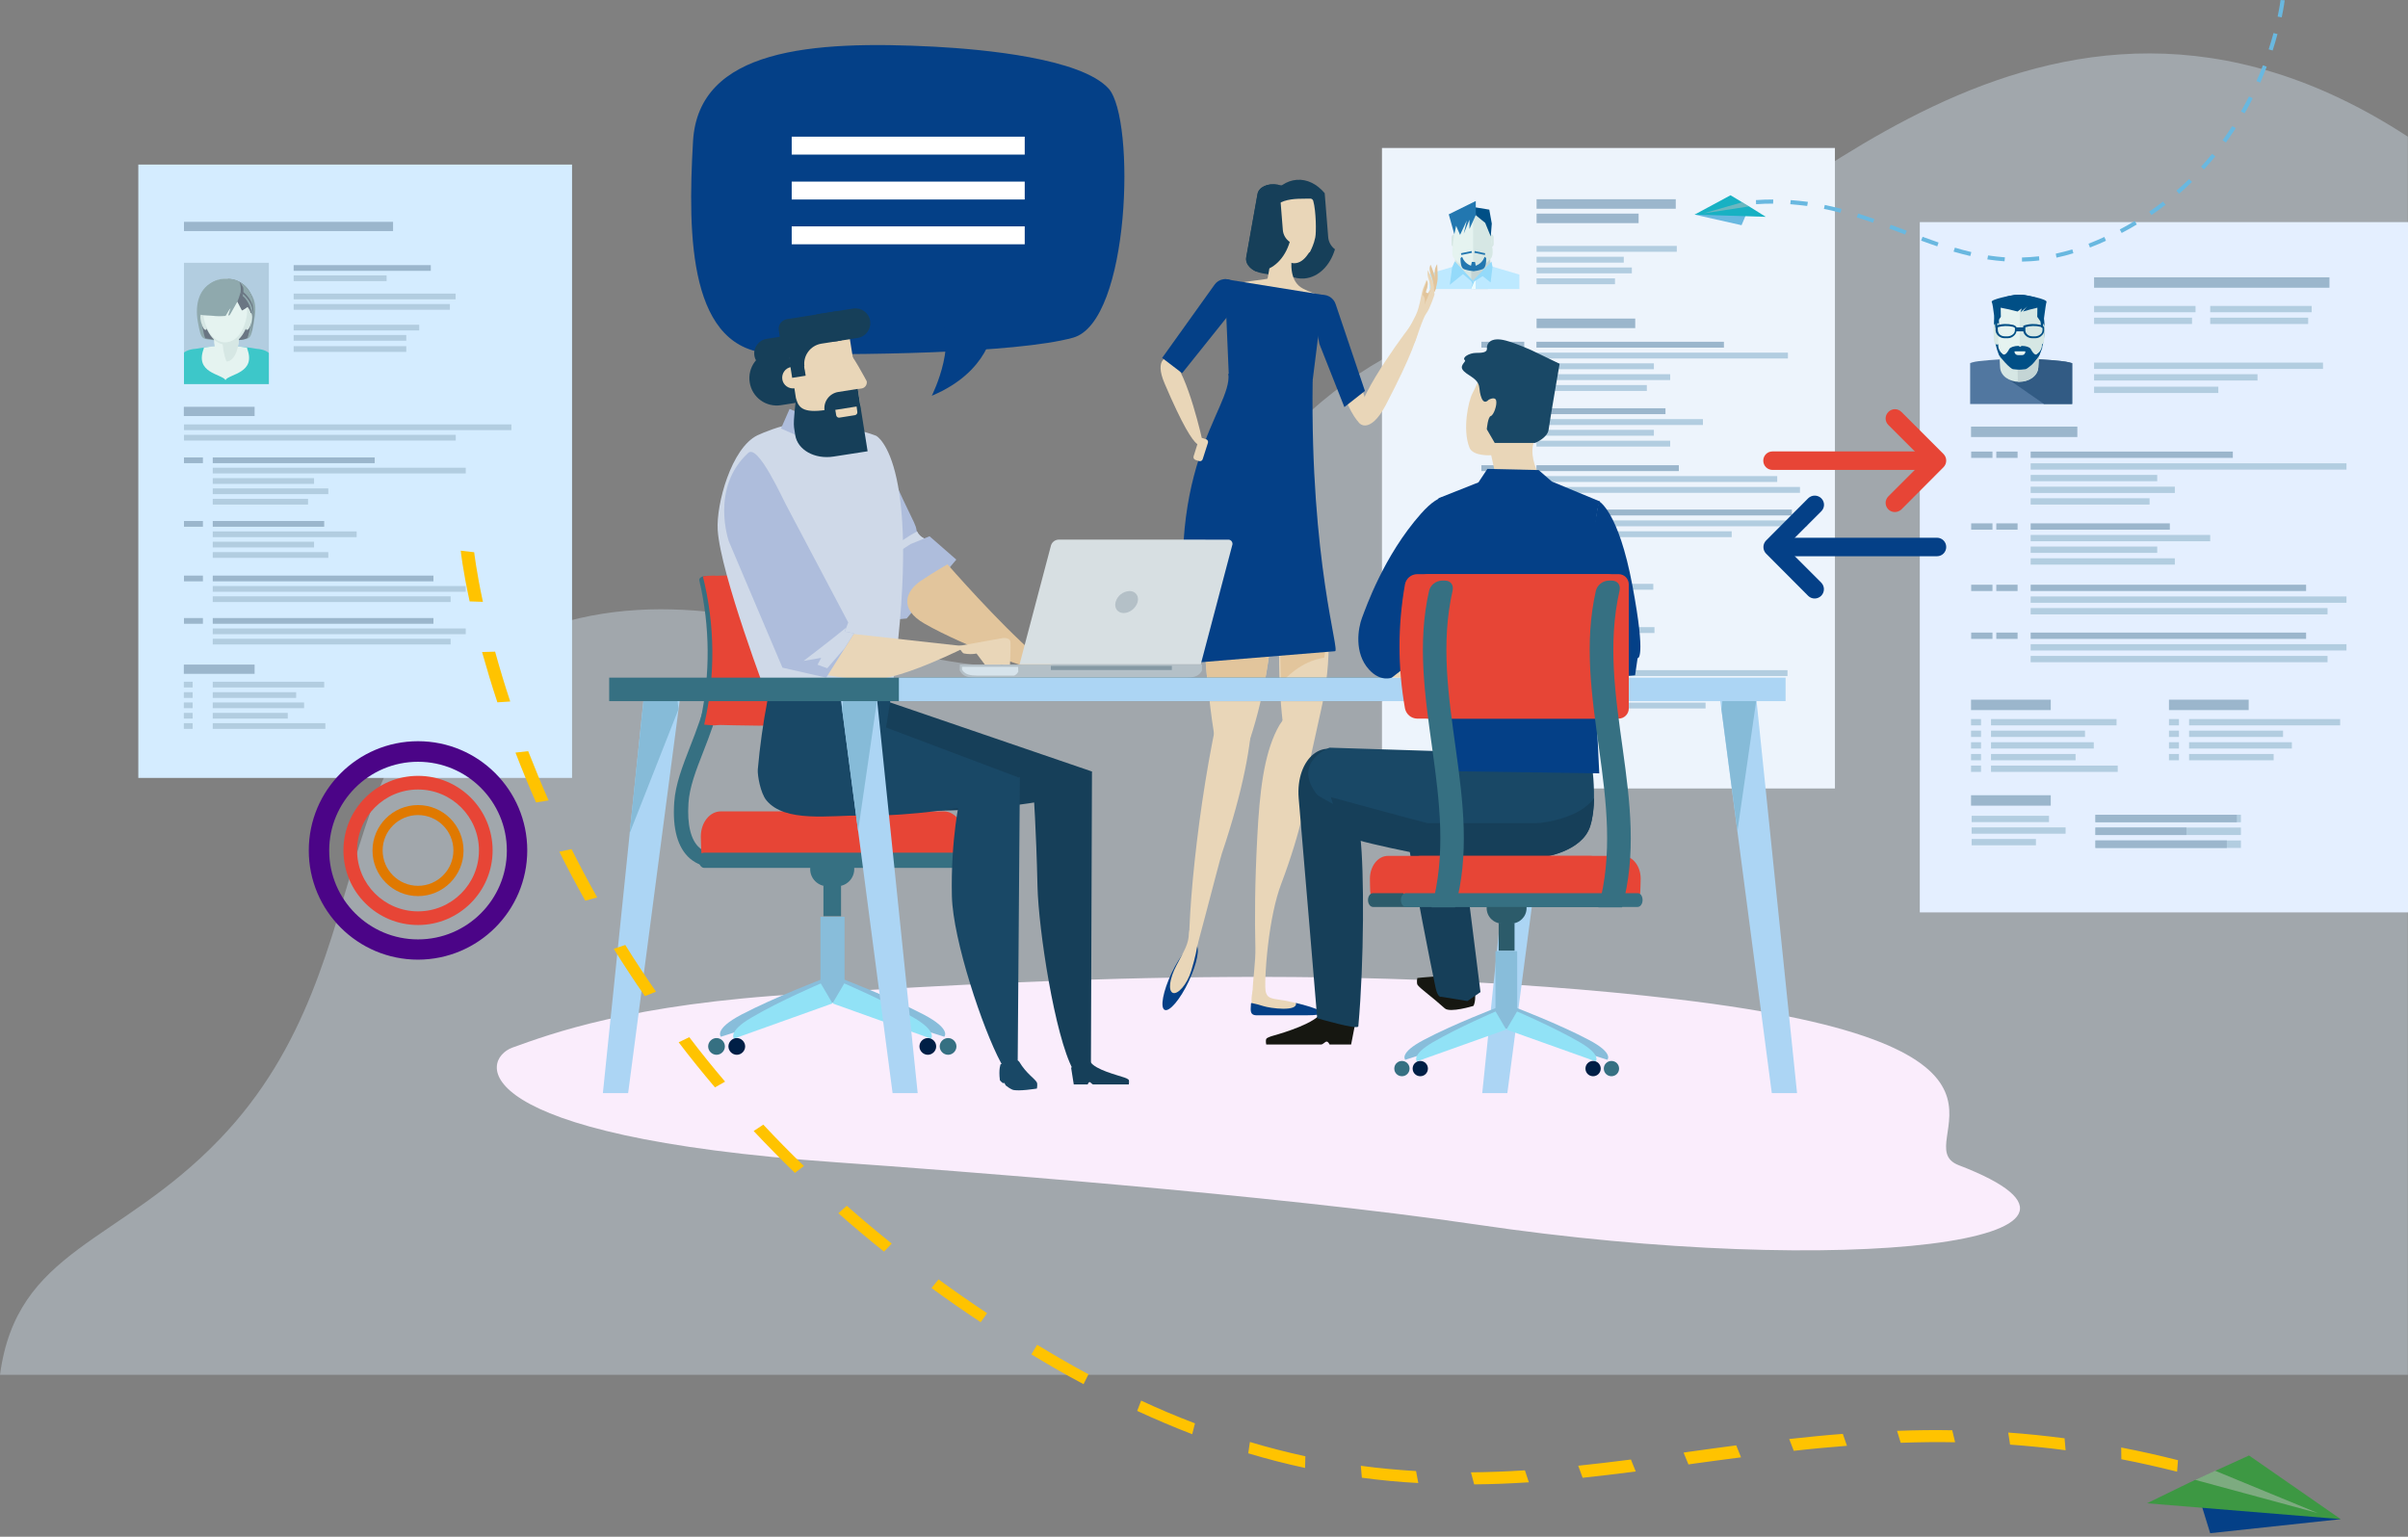 <?xml version="1.0" encoding="utf-8"?>
<!-- Generator: Adobe Illustrator 26.0.1, SVG Export Plug-In . SVG Version: 6.00 Build 0)  -->
<svg version="1.1" id="Layer_1" xmlns="http://www.w3.org/2000/svg" xmlns:xlink="http://www.w3.org/1999/xlink" x="0px" y="0px"
	 viewBox="0 0 1640 1046.8" style="enable-background:new 0 0 1640 1046.8;" xml:space="preserve">
<rect x="0" y="0" width="1640" height="1046.8" fill="#808080" stroke="none"/>
<style type="text/css">
	.st0{opacity:0.347;fill:#DEF0FE;enable-background:new    ;}
	.st1{fill:#EDF4FC;}
	.st2{fill:#9BB6CC;}
	.st3{fill:#B2CDE0;}
	.st4{clip-path:url(#SVGID_00000126301960610391249370000005907379898969025953_);}
	.st5{clip-path:url(#SVGID_00000139994229808694246430000003312076587213664164_);}
	.st6{clip-path:url(#SVGID_00000119830597565110323520000011585240270575056535_);}
	.st7{fill:#D6E7E4;}
	.st8{fill:#C4D5D5;}
	.st9{fill:#BDE9FF;}
	.st10{fill:#94DAFA;}
	.st11{fill:#E5F3F0;}
	.st12{fill:#004F86;}
	.st13{fill:#2277B0;}
	.st14{fill:#EBFCFF;}
	.st15{fill:#044087;}
	.st16{fill:#FFFFFF;}
	.st17{fill:#FAEDFC;}
	.st18{fill:#163F59;}
	.st19{fill:#E9D6B8;}
	.st20{fill:#E2C59C;}
	.st21{fill:#367082;}
	.st22{fill:#88BDDA;}
	.st23{fill:#91E2F6;}
	.st24{fill:#001F46;}
	.st25{fill:#E74536;}
	.st26{fill:#DCE5EA;}
	.st27{fill:#AEBDDC;}
	.st28{fill:#CFD9E8;}
	.st29{fill:#194866;}
	.st30{fill:#B4C0C7;}
	.st31{fill:#D6E3EB;}
	.st32{fill:#8599A4;}
	.st33{fill:#D7DFE2;}
	.st34{fill:#ACD5F4;}
	.st35{fill:#86BBD8;}
	.st36{fill:#161711;}
	.st37{fill:#2C5B6A;}
	.st38{fill:#D4ECFF;}
	.st39{clip-path:url(#SVGID_00000023990936395109572780000016005112158940262332_);}
	.st40{fill:#3DC7C9;}
	.st41{fill:#8FA9AD;}
	.st42{fill:#6A7683;}
	.st43{fill:#E4EFFF;}
	.st44{clip-path:url(#SVGID_00000060737200812771734300000007312481776378732708_);}
	.st45{fill:#9CC9CC;}
	.st46{clip-path:url(#SVGID_00000144310603720150905310000017466497966379264152_);}
	.st47{fill:#5177A0;}
	.st48{fill:#325B84;}
	.st49{fill:#69B8E0;}
	.st50{fill:#18B1C3;}
	.st51{opacity:0.5;fill:#BFBFBF;enable-background:new    ;}
	.st52{fill:#4B0487;}
	.st53{fill:#E07900;}
	.st54{fill:#FFC300;}
	.st55{fill:#3D9843;}
</style>
<g transform="translate(-140 -1092)">
	<path class="st0" d="M289.3,1868.3c120.8-125.3,59.5-292.1,221.6-348.4c170.2-59.1,330.7,113.2,431.5-36.8
		c85.6-127.2,135.8-167.7,315.2-203.4c84.2-16.7,271.2-258.5,522.3-94.6v843.4H140C151.4,1942.8,220.8,1939.5,289.3,1868.3z"/>
	<g transform="translate(169.4 1105.9)">
		<rect x="911.8" y="86.9" class="st1" width="308.5" height="436.3"/>
		<rect x="1017.1" y="121.8" class="st2" width="94.8" height="6.5"/>
		<rect x="1017.1" y="131.6" class="st2" width="69.5" height="6.5"/>
		<rect x="1017.3" y="383.8" class="st3" width="79.3" height="4"/>
		<rect x="1017.3" y="391.2" class="st3" width="59.4" height="4"/>
		<rect x="1017.3" y="398.5" class="st3" width="64.9" height="4"/>
		<rect x="1017.3" y="405.9" class="st3" width="53.4" height="4"/>
		<rect x="1017.3" y="413.3" class="st3" width="80.1" height="4"/>
		<rect x="1004.6" y="383.8" class="st3" width="6.3" height="4"/>
		<rect x="1004.6" y="391.2" class="st3" width="6.3" height="4"/>
		<rect x="1004.6" y="398.5" class="st3" width="6.3" height="4"/>
		<rect x="1004.6" y="405.9" class="st3" width="6.3" height="4"/>
		<rect x="1004.6" y="413.3" class="st3" width="6.3" height="4"/>
		<rect x="1017" y="218.9" class="st2" width="127.7" height="4"/>
		<rect x="979.5" y="218.9" class="st2" width="13.4" height="4"/>
		<rect x="1017" y="226.3" class="st3" width="171.3" height="4"/>
		<rect x="1017" y="233.6" class="st3" width="80" height="4"/>
		<rect x="1017" y="241" class="st3" width="91.1" height="4"/>
		<rect x="1017" y="248.4" class="st3" width="75.2" height="4"/>
		<rect x="1017" y="264.2" class="st2" width="87.9" height="4"/>
		<rect x="979.5" y="264.2" class="st2" width="13.4" height="4"/>
		<rect x="1017" y="271.6" class="st3" width="113.4" height="4"/>
		<rect x="1017" y="278.9" class="st3" width="80" height="4"/>
		<rect x="1017" y="286.3" class="st3" width="91.1" height="4"/>
		<rect x="1017" y="303" class="st2" width="97" height="4"/>
		<rect x="979.5" y="303" class="st2" width="13.4" height="4"/>
		<rect x="1017" y="310.4" class="st3" width="164" height="4"/>
		<rect x="1017" y="317.8" class="st3" width="179.5" height="4"/>
		<rect x="1017" y="333.2" class="st2" width="174" height="4"/>
		<rect x="979.5" y="333.2" class="st2" width="13.4" height="4"/>
		<rect x="995.3" y="218.9" class="st2" width="13.4" height="4"/>
		<rect x="995.3" y="264.2" class="st2" width="13.4" height="4"/>
		<rect x="995.3" y="303" class="st2" width="13.4" height="4"/>
		<rect x="995.3" y="333.2" class="st2" width="13.4" height="4"/>
		<rect x="1017" y="340.6" class="st3" width="184.4" height="4"/>
		<rect x="1017" y="348" class="st3" width="133" height="4"/>
		<rect x="1017.1" y="203.1" class="st2" width="67.2" height="6.5"/>
		<rect x="1017.3" y="371.6" class="st2" width="50.4" height="6.5"/>
		<rect x="1017.3" y="442.6" class="st3" width="170.7" height="4"/>
		<rect x="1017.3" y="449.9" class="st3" width="164.5" height="4"/>
		<rect x="1017.3" y="457.3" class="st3" width="168.6" height="4"/>
		<rect x="1017.3" y="464.7" class="st3" width="114.9" height="4"/>
		<rect x="1017.3" y="430.4" class="st2" width="50.4" height="6.5"/>
		<rect x="1017.1" y="153.6" class="st3" width="95.5" height="4"/>
		<rect x="1017.1" y="161" class="st3" width="59.4" height="4"/>
		<rect x="1017.1" y="168.3" class="st3" width="64.9" height="4"/>
		<rect x="1017.1" y="175.7" class="st3" width="53.4" height="4"/>
		<g>
			<defs>
				<rect id="SVGID_1_" x="944.2" y="121.8" width="61.2" height="61.2"/>
			</defs>
			<clipPath id="SVGID_00000136413599032906843720000005136031115468410266_">
				<use xlink:href="#SVGID_1_"  style="overflow:visible;"/>
			</clipPath>
			<g transform="translate(944.2 121.8)" style="clip-path:url(#SVGID_00000136413599032906843720000005136031115468410266_);">
				<rect x="0" y="0" class="st3" width="61.2" height="61.2"/>
			</g>
		</g>
		<g>
			<defs>
				<rect id="SVGID_00000062156765337218439600000018314694318039559312_" x="944.2" y="121.8" width="61.2" height="61.2"/>
			</defs>
			<clipPath id="SVGID_00000127031755958975663470000015585881916430057351_">
				<use xlink:href="#SVGID_00000062156765337218439600000018314694318039559312_"  style="overflow:visible;"/>
			</clipPath>
			<g style="clip-path:url(#SVGID_00000127031755958975663470000015585881916430057351_);">
				<g>
					<defs>
						<path id="SVGID_00000121249353786246573990000012438762124706892954_" d="M1020.3,153.8c0,25.7-20.8,46.5-46.5,46.5
							s-46.5-20.8-46.5-46.5s20.8-46.5,46.5-46.5C999.5,107.3,1020.3,128.1,1020.3,153.8C1020.3,153.8,1020.3,153.8,1020.3,153.8z"
							/>
					</defs>
					<clipPath id="SVGID_00000080926790903654719540000016946406819079393938_">
						<use xlink:href="#SVGID_00000121249353786246573990000012438762124706892954_"  style="overflow:visible;"/>
					</clipPath>
					<g style="clip-path:url(#SVGID_00000080926790903654719540000016946406819079393938_);">
						<path class="st7" d="M985.6,169.4c0,4.7-5.4,8.5-12,8.5l0,0c-6.6,0-12-3.8-12-8.5v-7.2c0-4.7,5.4-8.5,12-8.5l0,0
							c6.6,0,12,3.8,12,8.5V169.4z"/>
						<path class="st8" d="M985.6,175.5c0,6.5-2.9,11.8-6.5,11.8l0,0c-3.6,0-6.5-5.3-6.5-11.8v-10c0-6.5,2.9-11.8,6.5-11.8l0,0
							c3.6,0,6.5,5.3,6.5,11.8V175.5z"/>
						<path class="st9" d="M961.2,167.5l-19,5.6l-6.3,19.6l39.8,12.1l-0.4-21.2l-1.8-6.1l-6.2-5.4L961.2,167.5z"/>
						<path class="st10" d="M975.5,183.6l-2.8-5.9l-5.7-4.9l-9,7.3l1.6-11.9l1.8-4.1l12.1,12.9L975.5,183.6z"/>
						<path class="st9" d="M986.3,167.5l19,5.6l6.3,19.6l-39.8,12.1l0.4-21.2l1.8-6.1l8.6-4.9L986.3,167.5z"/>
						<path class="st7" d="M962.8,152.5c0,1-0.8,1.8-1.8,1.8c0,0,0,0,0,0l0,0c-1,0-1.8-0.8-1.8-1.8c0,0,0,0,0,0v-4.9
							c0-1,0.8-1.8,1.8-1.8c0,0,0,0,0,0l0,0c1,0,1.8,0.8,1.8,1.8c0,0,0,0,0,0V152.5z"/>
						<path class="st7" d="M987.9,152.5c0,1-0.8,1.8-1.8,1.8c0,0,0,0,0,0l0,0c-1,0-1.8-0.8-1.8-1.8c0,0,0,0,0,0v-4.9
							c0-1,0.8-1.8,1.8-1.8c0,0,0,0,0,0l0,0c1,0,1.8,0.8,1.8,1.8c0,0,0,0,0,0V152.5z"/>
						<path class="st11" d="M985.9,146.3c-0.5-3.7-0.6-7.5-0.3-11.3c0,0-6-3-10.6-2.8c-0.6,0-1.1,0.2-1.6,0.4
							c-0.5-0.3-1-0.4-1.6-0.4c-4.5-0.3-10.6,2.8-10.6,2.8c0.3,3.8,0.2,7.6-0.3,11.3c-0.8,7.3-2.3,13.6,0,15.8
							c2.3,2.3,6.3,7.3,12.1,7.5h0.6c5.8-0.3,9.8-5.3,12.1-7.5C988.2,159.9,986.7,153.6,985.9,146.3z"/>
						<path class="st7" d="M985.7,135c0,0-6-3-10.6-2.8c-0.4,0-0.8,0.1-1.2,0.3v37.2c5.7-0.3,9.7-5.3,12-7.5c2.3-2.3,0.8-8.5,0-15.8
							C985.5,142.6,985.4,138.8,985.7,135z"/>
						<path class="st12" d="M985.9,147.2l0.7-8.8l-1.7-9.5l-9.7-1.6l0.5,5.4l6.4,5.2L985.9,147.2z"/>
						<path class="st13" d="M961.1,145.7l-3.8-13.6l18.4-9.1v9.6l-4.3,9.5v-6.3l-3.9,9.5l2.1-9l-4.6,9.8l-2.7-6.2L961.1,145.7z"/>
						<path class="st13" d="M975.1,164.5l-2,0.1l-0.3,2.6c-3-0.9-5.4-3.2-6.4-6.2l-1.1,0.9c0,2.3,0.1,6.8,2.5,7.6
							c6.1,2,7.6,0.9,7.6,0.9l0.6-1.3L975.1,164.5z"/>
						<path class="st13" d="M973,164.5l2,0.1l0.3,2.6c3-0.9,5.4-3.2,6.4-6.2l1.1,0.9c0,2.3-0.1,6.8-2.6,7.6c-6.1,2-6.9,0.9-6.9,0.9
							l-1.2-1.3L973,164.5z"/>
						<path class="st13" d="M973.1,158.3l-7.2,1.5l-0.3-1.2l7.2-1.5L973.1,158.3z"/>
						<path class="st13" d="M982.1,158.6l-7.1-1.5l-0.3,1.2l7.2,1.5L982.1,158.6z"/>
						<path class="st14" d="M975.6,202.8v-26.3l-1.6,0.9l-1.8,6.1l-0.4,21.1l3.8-1.2V202.8z"/>
						<path class="st10" d="M972,184l2.8-6.3l5.6-3.5l5.4,4.3l1.3-10.7l-0.7-3.5L974,177L972,184z"/>
					</g>
				</g>
			</g>
		</g>
		<path class="st15" d="M497.1,226.9c52.9,1.4,165.9,0,204.4-10.8c38.9-11,42.6-148.7,24.2-169.6C707,25.8,640.4,19.7,607,17.9
			c-83.4-4.3-160.7,1.3-164.4,64.4C438.8,147.7,439.9,225.4,497.1,226.9z"/>
		<path class="st15" d="M646.8,210c0,0-2.1,29.1-41.6,45.7c0,0,20.5-40.5,2.1-60.3C596.3,183.5,646.8,210,646.8,210z"/>
		<rect x="509.8" y="79.2" class="st16" width="158.7" height="12.2"/>
		<rect x="509.8" y="109.8" class="st16" width="158.7" height="12.2"/>
		<rect x="509.8" y="140.3" class="st16" width="158.7" height="12.2"/>
		<path class="st17" d="M540.9,777.9c72.9,5.1,298.6,22.1,435,42.3c253,37.5,462.7,11,328.7-40.4c-37.4-14.4,76.5-81.3-191.7-113
			c-235.5-27.8-478-10.4-595.3-3.7s-172.4,27.4-198,36.6C297.3,707.9,286.3,760.1,540.9,777.9z"/>
		<path class="st18" d="M875.2,147.8l-2.4-30.1c-5.1-6.1-11.9-9.7-19.1-9.1c-13.9,1.1-24,17-22.6,35.6c1.4,18.5,13.9,32.7,27.8,31.6
			c9.7-0.8,17.6-8.8,20.9-19.9C877.2,154,875.5,151,875.2,147.8z"/>
		<path class="st18" d="M819.4,161.5c-0.8,4.7,3.9,9.5,10.6,10.7l15.2,2.7c6.7,1.2,12.8-1.7,13.6-6.4l7.7-43.2
			c0.8-4.7-3.9-9.5-10.6-10.7l-15.2-2.7c-6.7-1.2-12.8,1.7-13.6,6.4L819.4,161.5z"/>
		<path class="st19" d="M858.2,182.8c8.8,4.5,13.5,3.6,6.3,6.1c-3.6,3.9-46-4.6-47.9-10.1c-0.3-0.9,17.2-2.3,17.3-3
			c1.6-7.6,2.4-14.1,0.8-22.8c0.1-0.7,0.7-1.2,1.2-1.1c3.2,0.3,6.5,0.5,9.7,0.9c0.5,0.1,6.8,1.9,5.2,4.8
			C849.6,165.9,848.8,178,858.2,182.8z"/>
		<path class="st19" d="M862.7,157.8c0.2-0.3,0.3-0.6,0.5-0.9c0-0.1,0.1-0.2,0.1-0.3l0.6-1.2c0-0.1,0.1-0.2,0.1-0.3
			c0.1-0.3,0.3-0.6,0.4-0.9c0.1-0.2,0.1-0.3,0.2-0.5c0.1-0.3,0.2-0.5,0.3-0.8c0.1-0.2,0.1-0.4,0.2-0.6c0.1-0.4,0.2-0.7,0.4-1.1
			c0.1-0.3,0.2-0.5,0.2-0.8c0.1-0.2,0.2-0.5,0.2-0.7c0.1-0.2,0.1-0.5,0.2-0.8c0.1-0.2,0.1-0.5,0.2-0.7c0.1-0.2,0.1-0.3,0.1-0.5l0,0
			c0.7-3,0.6-17.7-1.4-24.8c-0.3-1-1.3-1.7-2.4-1.5c-7.6,0.3-30.4-2.2-25.8,19l0,0c0,0.1,0.2,1.9,0.3,2.7v0.2
			c0.1,0.8,0.3,1.7,0.4,2.5v0.2l0.6,2.4v0.1c2.6,10,7.9,16.9,14,16.9c3.6,0,6.8-2.4,9.4-6.3l0,0c0-0.1,0-0.1,0.1-0.1l0.6-0.9
			C862.6,158,862.7,157.9,862.7,157.8z"/>
		<path class="st20" d="M945.3,184.9c0,0,1.6,0.9,2.3-0.3c1.2-1.9,1.9-6.5,2.1-8.1c0.2-1.8-0.3-10.5-0.3-10.5
			c-1.2,1.8-1.8,3.9-1.7,6.1C947.9,177.2,945.3,184.9,945.3,184.9z"/>
		<path class="st20" d="M945.6,183.7c1.6-2.8,1.1-6.6-0.6-10.9c-1.6-4.1-0.1-6.4-0.1-6.4c1.3,2.9,2.3,6,3.1,9.1
			c0.6,1.9,0.8,3.8,0.7,5.8C948.2,186.9,941.3,191,945.6,183.7z"/>
		<path class="st19" d="M858.6,671c0,0-3.4-1.5-12.8-3.3c-5.5-1-9.7-1-11.7-3.1c-3.3-3.4-1.2-14.2-2.8-13.8
			c-7.8,1.8-10.7,20.3-6.2,22.6s30.2,1.5,32.3,1.3C859.5,674.6,859.2,670.5,858.6,671z"/>
		<path class="st19" d="M802,464.7c1.1-4.6,2.2-9.1,3.3-13.6c3.7-6.5,7-10,9.5-9.6c9.3,1.6,17.6,38.1-12.1,126.2
			c-1.5,4.4-21.1,81-21.4,79.2C777.5,624.2,786,532.8,802,464.7z"/>
		<path class="st19" d="M811.6,331c7.4-1.2,7.5,3.1,12.6,13.8c10,21.1,15.4,52.2,11,85.2c-5,38.7-15.7,72.4-28.1,93.5
			c-7.2-18.2-10.5-40.1-13.2-64.3C785.6,384,788.8,334.7,811.6,331z"/>
		<path class="st20" d="M819.1,417.3c-9.4-2.4-19.2-3.5-28.9-3.3c0.6,12.7,1.7,26.6,3.3,41.6c11.1-11.9,32.5-5.4,37.4,0.5
			c1.7-8.4,3.2-17.1,4.4-26.1c0.3-2.6,0.6-5.2,0.8-7.7C830.7,420.4,825,418.8,819.1,417.3z"/>
		<path class="st19" d="M768.6,230.7c11,10.1,21,55.9,21,55.9s-1.3,18.2-25.8-39.2C756.4,230.2,765.8,228.2,768.6,230.7z"/>
		<path class="st19" d="M882,215.9c7.9,6.7,13.9,28.7,18.7,42.8c2.7,7.9,1.2,13.7,1.2,13.7s-4,17.9-22.4-32.7
			C875,226.9,879.1,213.4,882,215.9z"/>
		<path class="st19" d="M895.2,271c1.3-18.2,36.9-64.1,36.9-64.1s18-13.4-17.7,55.1C903.6,282.6,894.9,275.5,895.2,271z"/>
		<path class="st19" d="M945.7,180.1l1.3,1l0.6,5.6c0,0-3.1,9.7-5.6,12.9s-6.9,18.2-8,19.9c-1,1.6-10,1-10,1s8.2-14,10.9-19.8
			c2.8-5.8,3.8-15.5,4.8-17.8c1.7-4,2.4-6.1,2.4-6.1s2,1.2-0.3,7.6c-0.6,1.7,1.6,1.5,1.6,1.5L945.7,180.1z"/>
		<path class="st19" d="M857.2,360.7c-9.3,18.9-15.9,47.5-15.4,78.6c0.5,36.4,5.7,68.5,13.3,89c6.9-16.5,10.2-36.8,15.3-58.9
			C885.9,401.1,861.9,351,857.2,360.7z"/>
		<path class="st20" d="M872.5,434.1c2.3-12.2,0.8-33.6-6.4-39.8c-1.8-2.2-2.8-1-6.1,0.1c-6.2,2.2-12.5,8.5-16.9,18.6
			c-0.4,6.9-0.6,14.1-0.5,21.3c0.1,8.1,0.3,9.3,0.6,16.8C845.8,448.6,856.3,436.5,872.5,434.1z"/>
		<path class="st19" d="M855.1,471.2c-3.6-1.9-10.3,2.7-14.8,11.9c-9,17.9-11.8,42.5-13.4,72.8c-1.7,32.1-1.8,56-1.3,75.8
			c0.4,19.5-7.8,46.8,6.9,44.2c-1.7-26.9,2.7-66.7,10.6-87.5C870,517.1,866.2,476.9,855.1,471.2z"/>
		<path class="st15" d="M864.5,246l-57-4.1l-2.8-65.7l67.2,10.8L864.5,246z"/>
		<path class="st15" d="M782.2,437.7c32.5-2.7,65.1-5.4,97.6-8c3.7,0.3-16.9-60.7-15.2-184.3c-19.1-1.6-38.3-3.2-57.4-4.7
			C810.1,265,759,305.4,782.2,437.7z"/>
		<path class="st15" d="M775.7,240.3l31.2-39l8-18.3c-0.6-1.7-1.8-3.3-3.3-4.3l-1.1-0.8c-4.1-2.9-9.8-2-12.7,2.1l-35.7,49.9
			L775.7,240.3z"/>
		<path class="st15" d="M886.2,263.4l-17-43l-6-29.7c1.1-1.5,2.7-2.5,4.5-3l1.2-0.4c4.8-1.4,9.9,1.3,11.4,6.1l19.9,59L886.2,263.4z"
			/>
		<path class="st19" d="M789.7,298.9c-0.3,1-1.4,1.6-2.4,1.3l-2.5-0.8c-1-0.3-1.6-1.4-1.3-2.4l3.5-11.2c0.3-1,1.5-1.6,2.5-1.3
			l2.5,0.8c1,0.3,1.6,1.4,1.3,2.4L789.7,298.9z"/>
		<path class="st15" d="M780.2,654.6c-5.8,12.3-13.2,21-16.4,19.4c-3.2-1.5-1.1-12.7,4.7-25s13.2-20.9,16.4-19.4
			C788.1,631.2,786,642.3,780.2,654.6z"/>
		<path class="st19" d="M781.9,647.4c-2.9,9.6-9.4,16.5-12.6,15s-2.2-9.7,2.5-18.6c5.9-11.2,8.2-14.4,8.6-22.4
			C780.8,614,793,611.4,781.9,647.4z"/>
		<path class="st19" d="M826.1,660.4c0,0.2,0.1,0.3,0.3,0.3h0.7c0.2,0,0.3-0.1,0.3-0.3l0,0c0-0.1-0.1-0.3-0.2-0.3c0,0-0.1,0-0.1,0
			h-0.7C826.3,660.1,826.1,660.2,826.1,660.4C826.1,660.3,826.1,660.4,826.1,660.4z"/>
		<path class="st15" d="M853.2,669.3c1.5,6.1-17.4,3.7-22.3,2.1c-2.5-0.8-5-1.5-7.6-2h-0.6c0,0.1-0.1,0.3-0.1,0.4
			c0,3.4-1.5,7.9,3.9,7.9h33.8C888,677.6,853.2,669.2,853.2,669.3z"/>
		<path class="st19" d="M945.7,187.2c0,0,1.9-4.9,1.3-7.4c-0.4-1.8-3.9-9.7-3.9-9.7c-0.5,2.1-0.3,4.3,0.5,6.3
			C944.8,179.9,945.5,183.5,945.7,187.2z"/>
		<path class="st20" d="M943.4,185.9c0,0-1.5,0.2-1.9-0.2c-0.1,0.5,0,0.9,0.1,1.4c0,0.9-0.8,6.7-0.8,6.7c0.6-1.8,1.3-3.5,2.1-5.2
			c0.5-1.2,1-2.5,1.4-3.8c0.1-0.2,0-0.5,0-0.8L943.4,185.9z"/>
		<path class="st20" d="M941.8,184.4c1.6-4.3,1.2-6.2,0.7-7.1c-0.4,1-1,2.6-1.9,4.9c-0.5,1.5-0.8,3-1.1,4.6
			c-0.1,0.4,1.4,0.9,1.8,4.4c0.1,0.6,1.5-3.1,1.8-5.4C942.5,185.9,941.3,185.7,941.8,184.4z"/>
		<path class="st18" d="M849,150.9c-2.7-1.9-4.4-4.8-4.7-8l-2.4-30.1c-0.2-0.3-0.5-0.6-0.8-0.8l-0.5-0.1c-6.7-1.2-12.8,1.7-13.6,6.4
			l-7.7,43.2c-0.6,3.7,2,7.3,6.4,9.4h2.3C837.8,170.1,845.7,162,849,150.9z"/>
		<path class="st21" d="M457.1,576.9c-6.1,0.1-12-2.1-16.6-6c-8.3-7.2-12-20.2-10.7-38.3c0.8-12.3,5.7-24.7,10.8-37.9
			c8.6-22.1,18.4-47.2,13.3-80.4l9.5-1.5c5.5,35.7-5.2,63.2-13.8,85.3c-5.1,13-9.4,24.2-10.1,35c-1,14.7,1.6,25.3,7.4,30.4
			c5.5,4.9,12.4,3.6,12.7,3.6l1.9,9.4C460,576.7,458.6,576.9,457.1,576.9z"/>
		<path class="st22" d="M530.7,653l9.3,14.2l-78.4,25.1c0,0-5.2-5,14-15.1C498,665.5,530.7,653,530.7,653z"/>
		<path class="st22" d="M544.6,653l-9.3,14.2l78.4,25.1c0,0,5.2-5-14-15.1C577.3,665.5,544.6,653,544.6,653z"/>
		<rect x="529.4" y="610.6" class="st22" width="16.4" height="58.4"/>
		<path class="st23" d="M529.6,656l8,13.6l-67.1,24c0,0-4.5-4.8,12-14.4C501.6,667.9,529.6,656,529.6,656z"/>
		<path class="st23" d="M545.6,656l-8,13.6l67.1,24c0,0,4.5-4.8-12-14.4C573.6,667.9,545.6,656,545.6,656z"/>
		<path class="st24" d="M478.1,698.9c0,3.1-2.6,5.7-5.7,5.7c-3.1,0-5.7-2.6-5.7-5.7c0-3.1,2.6-5.7,5.7-5.7
			C475.5,693.2,478.1,695.8,478.1,698.9z"/>
		<path class="st24" d="M608.2,698.9c0,3.1-2.6,5.7-5.7,5.7c-3.1,0-5.7-2.6-5.7-5.7s2.6-5.7,5.7-5.7
			C605.6,693.2,608.2,695.8,608.2,698.9z"/>
		<path class="st21" d="M464.3,698.9c0,3.1-2.6,5.7-5.7,5.7c-3.1,0-5.7-2.6-5.7-5.7s2.6-5.7,5.7-5.7
			C461.7,693.2,464.3,695.8,464.3,698.9z"/>
		<path class="st21" d="M622,698.9c0,3.1-2.6,5.7-5.7,5.7s-5.7-2.6-5.7-5.7s2.6-5.7,5.7-5.7S622,695.8,622,698.9L622,698.9z"/>
		<rect x="531.4" y="589.2" class="st21" width="12" height="21"/>
		<path class="st21" d="M552.4,578.1c0,6.4-5.2,11.7-11.6,11.7c0,0-0.1,0-0.1,0h-6.6c-6.4,0-11.7-5.2-11.7-11.6c0,0,0-0.1,0-0.1l0,0
			c0-6.4,5.2-11.7,11.6-11.7c0,0,0.1,0,0.1,0h6.6C547.2,566.4,552.4,571.6,552.4,578.1z"/>
		<path class="st25" d="M626.5,567.4c0.3-1.4,0.5-10,0.5-11.5c0-9.4-6.1-17.1-13.6-17.1H461.5c-7.5,0-13.6,7.6-13.6,17.1
			c0,1.5,0.2,10.1,0.5,11.5H626.5z"/>
		<path class="st21" d="M446.5,572.1c0,2.9,1.7,5.2,3.8,5.2h174.4c2.1,0,3.8-2.3,3.8-5.2l0,0c0-2.9-1.7-5.2-3.8-5.2H450.2
			C448.2,566.8,446.5,569.2,446.5,572.1z"/>
		<path class="st25" d="M455,479.7c3.7,0.3,27.6,0.7,31.7,0.7c26.1,0.3,48.5-4.6,49.8-11c5.1-26.6,5.4-54,0.7-80.7
			c-1.1-6.4-23.9-11.3-50.5-11c-4.2,0-28.5,0.5-32.3,0.8C462.4,411.7,462.6,446.4,455,479.7z"/>
		<path class="st21" d="M451.4,378.5c-2.9,0-5,1.4-4.5,3.1c7.3,31.2,7.5,63.7,0.8,95c-0.4,1.7,1.7,3.1,4.5,3.1l0,0
			c2.9,0,5.5-1.3,5.9-3c6.8-31.4,6.6-63.9-0.6-95.2C457,379.8,454.3,378.5,451.4,378.5L451.4,378.5z"/>
		<path class="st25" d="M450.2,479.7c0.8,0.2,5.9,0.4,6.8,0.5c5.7,0.1,11.5-4.9,12.7-11.3c4.7-26.3,4.6-53.2-0.4-79.5
			c-1.2-6.3-7.2-11.3-13-11.2c-2.3,0-4.7,0.2-7,0.5C457.6,411.8,457.9,446.4,450.2,479.7z"/>
		<path class="st26" d="M501,241.9h-12.9v6.6C491.1,244.4,495.9,241.9,501,241.9z"/>
		<path class="st27" d="M535.9,281.5c0,0-22.2,7.9-0.9,71.6s35.5,56,35.5,56l17.6-1.7l33.8-40.1l-18.2-15.9l-3.7,1.5
			c0,0-4.7-1.9-5.3-6.3c-0.5-4.4-7.9-15.3-22.3-50.4C564.5,276.6,540.2,280,535.9,281.5z"/>
		<path class="st20" d="M615.9,370.5c0,0,35.3,40.5,59.5,61.2c11.6,9.9,20.9,6.5,6.9,11.2c-5.2,1.7-54.9-16.5-81.9-31.9
			c-18.1-10.3-12.7-22.5-2.6-29.3C608.2,374.8,615.9,370.5,615.9,370.5z"/>
		<path class="st28" d="M579.5,357.9l11.1-7.2l4.6-2.6c1,2.1,2.7,3.8,4.9,4.8l-9.3,3.8l-10.1,6.5l-10.4,12.5L579.5,357.9z"/>
		<path class="st28" d="M576.9,464.5l-83-1.8c0,0-32.6-85.5-34.5-115.6c-1.1-17.5,9.3-55.9,27.1-64.5c4-1.9,16.3-6.8,22.4-7.2
			c35-2.4,58.5,7.6,58.5,7.6S601.2,300.5,576.9,464.5z"/>
		<path class="st18" d="M713.6,709.9c0,0-8.1,12.5-12.2,4.8c-12.4-22.9-23.5-95.2-24.2-124.9c-0.9-39.6-2.7-63.7-2.7-63.7l39.8-14.4
			L713.6,709.9z"/>
		<path class="st18" d="M574,463.6l140.5,48.1l-36.8,20.6c0,0-144.9,25.4-147.4-28.4C528,458.7,574,463.6,574,463.6z"/>
		<path class="st29" d="M663.7,711c0,0-7.3,6.7-11.4-1c-12.4-22.9-32.7-83.8-33.4-113.4c-0.9-39.6,5.6-67.1,5.6-67.1l40.7-14.1
			L663.7,711z"/>
		<path class="st29" d="M530.4,465.2l133.9,50.5l-36.7,20c0,0-135.9,25.4-138.5-28.4C486.5,453.6,530.4,465.2,530.4,465.2z"/>
		<path class="st29" d="M486.7,510.3c-0.3,3.7,1.8,16.1,5.9,21c12.7,15.3,42.7,10.2,66.7,10.2c1.3,0,8-18.7,8-18.7l10-61.1l-84,1.4
			C490.3,478.7,488.1,494.5,486.7,510.3z"/>
		<path class="st19" d="M623.1,426.2l30.7-5.5c0,0,4.8-0.5,5,2.8c0.3,4.4-0.5,18.6-0.5,18.6l-5.5-3.4l-7.9,4.8l-9.2-12.2
			c-2.9,0.5-5.8,0.5-8.7-0.1C625.8,430.9,623.1,426.2,623.1,426.2z"/>
		<path class="st19" d="M547.7,417.5l81.4,9c0,0-43.7,22.3-63.7,22.4c-13,0-26-1.5-38.7-4.5L547.7,417.5z"/>
		<path class="st27" d="M507.6,333.1l40.7,77l-2.3,6.2l6.3,1.2l-19,30.2l-29.8-6.8l-36.5-86c0,0-12.9-36.4,13.2-60.3
			C487.1,288.3,504,326.9,507.6,333.1z"/>
		<path class="st28" d="M517.9,436.3c0,0,19.3-14.7,29-22.7l-1,2.7l6.3,1.2l-6.6,10.4L534,441.3l-6.6-2.4l2.5-4.7L517.9,436.3z"/>
		<path class="st29" d="M676.7,723.3c0.7,1.2,0.1,4.3,0.1,4.3s-12.6,2.1-16.6,0.8c-1.6-0.7-3.1-1.7-4.5-2.8c-0.3-0.2-0.8-1.5-1-1.7
			c-0.5-0.4-0.8,0.3-1.2-0.1c-0.7-0.5-1.3-1.1-1.9-1.8c-1-7.8,0.5-11,0.5-11s10.7-5,12.7-1.6C669.5,717.3,675.2,720.7,676.7,723.3z"
			/>
		<path class="st18" d="M700.1,713.4l1.8,11.4h9.5c0,0,0.5-1.6,1.3-1.6c0.7,0,1.6,1.6,2.5,1.6h24.2c0,0,0.4-2.4-0.1-3.2
			c-0.9-0.7-1.8-1.2-2.9-1.5c-4.9-1.7-19.8-5.3-23.1-10.6C710.7,705.4,700.1,713.4,700.1,713.4z"/>
		
			<rect x="507.9" y="264.9" transform="matrix(0.402 -0.915 0.915 0.402 55.948 636.232)" class="st27" width="14.6" height="20.7"/>
		<path class="st18" d="M541.8,219.4c0.9,5.5-2.9,10.6-8.4,11.5c0,0,0,0,0,0l-37.5,5.9c-5.5,0.9-10.6-2.9-11.5-8.4c0,0,0,0,0,0l0,0
			c-0.9-5.5,2.9-10.6,8.4-11.5c0,0,0,0,0,0l37.5-5.9C535.8,210.2,540.9,213.9,541.8,219.4L541.8,219.4z"/>
		<path class="st18" d="M537.6,237.7c1.6,10.2-5.3,19.7-15.5,21.3l-19.6,3.1c-10.2,1.6-19.7-5.3-21.3-15.5l0,0
			c-1.6-10.2,5.3-19.7,15.5-21.3l19.6-3.1C526.4,220.7,535.9,227.6,537.6,237.7z"/>
		<path class="st19" d="M557,264.8l-9.1-57.4c-1.4-9.1-7.4,1.2-16.6,2.6l-8.8,1.4c-9.2,1.5-15.4,10-14,19.2l6.4,40.9L557,264.8z"/>
		<path class="st19" d="M517.9,242.2c0.6,4-2.1,7.8-6.1,8.4l0,0c-4,0.6-7.8-2.1-8.4-6.1l0,0c-0.6-4,2.1-7.8,6.1-8.4l0,0
			C513.5,235.5,517.3,238.2,517.9,242.2z"/>
		<path class="st19" d="M549.4,247.6c0.4,2.3,2.4,3.8,4.7,3.6l3.4-0.5c2.3-0.4,3.8-2.6,3.4-4.9c0,0-10.9-20.6-13.1-20.3
			c-0.9,1.3-1.3,2.9-1.2,4.5L549.4,247.6z"/>
		<path class="st18" d="M533.3,265.3c-16.6,2.6-19.1-2.2-20.5-7.9c0,0-2.1,15.2-1.4,19.9l0.8,5.2c1.6,10.1,13.3,16.6,26.1,14.6
			l23.2-3.6l-4.1-25.8l-1-6.1L533.3,265.3z"/>
		<path class="st18" d="M554.8,251l-13.3,2.1c-6.1,1-10.3,6.7-9.3,12.8c0,0,0,0,0,0c0.2,0.9,0.5,1.8,0.8,2.7l23.9-3.8L554.8,251z"/>
		<path class="st19" d="M539.5,265.3l0.6,3.7c0.2,1,1.1,1.7,2.1,1.6l10.7-1.7c1-0.2,1.7-1.1,1.6-2.1L554,263L539.5,265.3z"/>
		<path class="st18" d="M540.6,198.1l-34,5.4c-3.7,0.6-6.2,4-5.6,7.6c0,0,0,0.1,0,0.1l2.1,13.2l40.6-6.4L540.6,198.1z"/>
		<path class="st18" d="M563.2,204.7c0.9,5.5-2.9,10.7-8.4,11.6l-23,3.6c-5.5,0.9-10.7-2.9-11.6-8.4l0,0c-0.9-5.5,2.9-10.7,8.4-11.6
			l23-3.6c5.5-0.9,10.7,2.8,11.6,8.2C563.2,204.6,563.2,204.6,563.2,204.7z"/>
		
			<rect x="508.2" y="218.1" transform="matrix(0.988 -0.155 0.155 0.988 -29.584 82.549)" class="st18" width="9.3" height="24.5"/>
		
			<rect x="509.7" y="205.8" transform="matrix(0.988 -0.156 0.156 0.988 -27.895 84.174)" class="st18" width="27.4" height="28.8"/>
		<path class="st19" d="M518.5,236c-1.2-7.5,4-14.6,11.5-15.8l7.1-1.1c7.5-1.2,12.6,4.3,13.7,11.8l0,0c1.2,7.5-4,14.6-11.5,15.8
			c0,0,0,0,0,0l-5,0.8C526.8,248.7,519.7,243.5,518.5,236C518.5,236,518.5,236,518.5,236z"/>
		<path class="st30" d="M624.3,442.9l-0.1-0.1l0.1-4h164.9v4.1l-0.4,0.7c-2.1,3.4-5.9,4.1-10.3,4.1H635c-4.4,0-8.2-0.6-10.3-4.1
			L624.3,442.9z"/>
		<path class="st31" d="M664.1,443.6v0.1l-0.4,0.6c-0.6,0.9-1.4,1.6-2.4,2h-25.1c-4.2,0-7.8-0.5-9.9-3.3l-0.4-0.6l-0.1-0.1v-2H664
			L664.1,443.6L664.1,443.6z"/>
		<rect x="686.3" y="439.7" class="st32" width="82.4" height="2.8"/>
		<path class="st33" d="M665,438.6l21.4-81c0.7-2.2,2.6-3.7,4.9-3.9H807c1.6-0.1,2.9,1.1,3,2.7c0,0.4,0,0.8-0.2,1.2l-21.4,81H665z"
			/>
		<path class="st30" d="M730.4,396.2c-1.1,4.1,1.4,7.5,5.5,7.5s8.4-3.4,9.5-7.5s-1.4-7.5-5.5-7.5
			C735.4,388.9,731.6,391.9,730.4,396.2z"/>
		<path class="st34" d="M997.2,730.7h-17.1l28.3-274.1h24.8L997.2,730.7z"/>
		<path class="st35" d="M1031.6,469.2l-33.3,84.6l9.4-91l0.7-6.2h21.7L1031.6,469.2z"/>
		<path class="st34" d="M1177.3,730.7h17.2l-28.3-274.1h-24.9L1177.3,730.7z"/>
		<path class="st35" d="M1143,469.2l10.9,83l12.9-89.4l-0.6-6.2h-21.8L1143,469.2z"/>
		<path class="st34" d="M578.5,730.7h17.1l-28.3-274.1h-24.8L578.5,730.7z"/>
		<path class="st35" d="M544.1,469.2l10.9,83l13-89.4l-0.7-6.2h-21.7L544.1,469.2z"/>
		<path class="st34" d="M398.4,730.7h-17.2l28.3-274.1h24.9L398.4,730.7z"/>
		<path class="st35" d="M432.7,469.2l-33.3,84.6l9.5-91l0.6-6.2h21.8L432.7,469.2z"/>
		<rect x="385.5" y="447.7" class="st21" width="527" height="16"/>
		<rect x="582.8" y="447.7" class="st34" width="603.9" height="16"/>
		<path class="st36" d="M893.6,683.2l-2.8,14.4h-14.7c0,0-0.8-2-2-2c-1,0-2.4,2-3.8,2H833c0,0-0.7-3,0.2-4.1
			c0.4-0.5,2.9-1.5,4.5-1.9c7.6-2.1,29.3-8.8,33-16C875.2,666.7,893.6,683.2,893.6,683.2z"/>
		<path class="st18" d="M889.4,503c0,0,4.2,23.5,7.7,53.5c2.6,22,2.6,85-1.4,128.7c-0.2,2.7-28-5.5-28-5.5S857.5,557.4,855.1,530
			C852.8,502.6,872.7,486,889.4,503z"/>
		<path class="st36" d="M936.2,657.2c-1.1-1.3-0.3-4.9-0.3-4.9s19.3-2.2,25.5-0.7c2.4,0.8,4.7,1.9,6.9,3.2c0.4,0.2,1.2,1.7,1.6,2
			c0.8,0.5,1.2-0.3,1.8,0.1c1.7,1.1,2.9,1.9,3,2c1.7,8.9-0.6,12.4-0.6,12.4s-15.9,4.9-19.5,1.7C945.5,664.8,938.7,660.2,936.2,657.2
			z"/>
		<path class="st18" d="M937.6,523.6c0,0-15.4-9-11.5,15.1c9.5,58.2,18.2,100.8,22.2,120.1c1.6,7.5,4,6.3,4,6.3L970,668l8.9-6.1
			l-16.5-131.5L937.6,523.6z"/>
		<path class="st29" d="M867.5,527.3c2.3,3,81.5,43,85.1,43h65.1c3.7,0,30.1-3.9,35.8-21.3c6.1-18.4,0-51.1,0-51.1
			c0.1-3.7-2.9-6.8-6.6-6.9h-81.1c-3.7,0-11,3.1-11,6.9l-78.7-2.5C876.2,495.4,850.3,504.9,867.5,527.3z"/>
		<path class="st18" d="M1017.3,546.8h-74.5c-0.8,0-65.1-17.5-65.8-17.7l7.8,25c0,3.8,64.2,16.3,67.9,16.3h65.1
			c3.7,0,30.1-3.9,35.8-21.3c1.8-5.6,2.6-12.6,2.7-19.5C1046.9,543.5,1021.2,546.8,1017.3,546.8z"/>
		<path class="st19" d="M989.7,312.1l-3.5-15.9c0,0-12.4,0.9-14.8-5.2c-4.9-12.2-0.8-31.7,2.1-37.1c8.4-15.5,11.9-42.7,50.9-21.1
			c14.8,8.2-8.1,48.1-9.8,56.8c-1.7,8.6,3.4,18.6,3.4,18.6l-9.1,6.2L989.7,312.1z"/>
		<path class="st19" d="M925.3,421.1l66.9,23.8c0,0-78.9,5.7-79.2,1.1C911.3,420.8,925.3,421.1,925.3,421.1z"/>
		<path class="st15" d="M1059.5,327.5c0,0,13.3,6.3,22.9,57.6c9.6,51.2,3.5,49.3,3.5,49.3l-1.7,11.7l-24.9,2.1l-13.5-44.2
			L1059.5,327.5z"/>
		<path class="st15" d="M1060.3,327.7l-32.8-13.6l-9-7.8l-34.9-0.8l-6.1,9.2l-27,10.7c0,0-6.7,9.5-0.9,45
			c6.4,39.3-0.1,140.9-0.1,140.9l110.3,1.6C1059.8,512.9,1050.7,346.7,1060.3,327.7z"/>
		<path class="st15" d="M959.2,325.5c0,0-6.1-6.2-20.9,10.6c-25.3,28.6-37.5,64.1-40.1,70.9c-2.6,6.9-5.6,23.8,4.8,35.2
			c7.9,8.7,15.5,5.5,15.5,5.5l24.1-18.8l-7.8-3.9l-5.3-0.4c0,0,12.2-24.4,25.3-46.5C967.9,355.9,959.2,325.5,959.2,325.5z"/>
		<path class="st29" d="M984.5,258.4c0,0,4.4-2.5,5.1,0.6s-1.7,9.9-3.7,10.5s-2.7,9-2.7,9l5.4,9.3h27.5c0,0,8.5-3.4,9.2-9
			s7.5-44.9,7.5-44.9l-19.3-9.3c0,0-10.2-4.6-17.3-6.5c-10.9-2.9-13.2,2.5-12.9,5.3s-3.1,3.1-7.5,3.1s-9.8,3.1-7.5,5
			c1,0.8-3.4,3.2-1.7,6.2c2.5,4.2,10.8,5.6,11.5,12.4C978.4,253.2,979.8,263.4,984.5,258.4z"/>
		<path class="st25" d="M904,595c-0.3-1.2-0.4-9.1-0.4-10.4c0-8.5,5.5-15.5,12.3-15.5h137.4c6.8,0,12.3,6.9,12.3,15.5
			c0,1.3-0.1,9.2-0.4,10.4H904z"/>
		<path class="st37" d="M1066.9,599.2c0,2.6-1.5,4.7-3.4,4.7H905.7c-1.9,0-3.4-2.1-3.4-4.7l0,0c0-2.6,1.5-4.7,3.4-4.7h157.8
			C1065.4,594.4,1066.9,596.5,1066.9,599.2z"/>
		<path class="st22" d="M1002.8,672.4l-8.5,12.9l71,22.7c0,0,4.7-4.5-12.7-13.6C1032.4,683.7,1002.8,672.4,1002.8,672.4z"/>
		<path class="st22" d="M990.2,672.4l8.5,12.9l-71,22.7c0,0-4.7-4.5,12.7-13.6C960.6,683.7,990.2,672.4,990.2,672.4z"/>
		<rect x="989.1" y="634" class="st22" width="14.8" height="52.8"/>
		<path class="st23" d="M1003.8,675.1l-7.2,12.3l60.8,21.7c0,0,4.1-4.3-10.8-13C1029.1,685.9,1003.8,675.1,1003.8,675.1z"/>
		<path class="st23" d="M989.2,675.1l7.2,12.3l-60.8,21.7c0,0-4.1-4.3,10.8-13C963.9,685.9,989.2,675.1,989.2,675.1z"/>
		<path class="st24" d="M1050.4,714c0,2.9,2.3,5.2,5.2,5.2c2.9,0,5.2-2.3,5.2-5.2c0-2.9-2.3-5.2-5.2-5.2l0,0
			C1052.7,708.8,1050.4,711.1,1050.4,714C1050.4,714,1050.4,714,1050.4,714z"/>
		<path class="st24" d="M932.7,714c0,2.9,2.3,5.2,5.2,5.2c2.9,0,5.2-2.3,5.2-5.2c0-2.9-2.3-5.2-5.2-5.2
			C935,708.8,932.7,711.1,932.7,714C932.7,714,932.7,714,932.7,714z"/>
		<path class="st21" d="M1062.9,714c0,2.9,2.3,5.2,5.2,5.2c2.9,0,5.2-2.3,5.2-5.2c0-2.9-2.3-5.2-5.2-5.2l0,0
			C1065.2,708.8,1062.9,711.1,1062.9,714C1062.9,714,1062.9,714,1062.9,714z"/>
		<path class="st21" d="M920.2,714c0,2.9,2.3,5.2,5.2,5.2c2.9,0,5.2-2.3,5.2-5.2c0-2.9-2.3-5.2-5.2-5.2
			C922.5,708.8,920.2,711.1,920.2,714C920.2,714,920.2,714,920.2,714z"/>
		<rect x="991.3" y="614.7" class="st37" width="10.8" height="19"/>
		<path class="st37" d="M983.1,604.6c0,5.9,4.7,10.6,10.6,10.6h6c5.9,0,10.6-4.7,10.6-10.6l0,0c0-5.9-4.7-10.6-10.6-10.6h-6
			C987.9,594.1,983.2,598.8,983.1,604.6L983.1,604.6z"/>
		<path class="st25" d="M926.4,595c-0.3-1.2-0.4-9.1-0.4-10.4c0-8.5,5.5-15.5,12.3-15.5h137.4c6.8,0,12.3,6.9,12.3,15.5
			c0,1.3-0.2,9.2-0.4,10.4H926.4z"/>
		<path class="st21" d="M1089.3,599.2c0,2.6-1.5,4.7-3.4,4.7H928.1c-1.9,0-3.4-2.1-3.4-4.7l0,0c0-2.6,1.5-4.7,3.4-4.7h157.8
			C1087.8,594.4,1089.3,596.5,1089.3,599.2z"/>
		<path class="st25" d="M1072.4,468.7c0,3.8-3,6.9-6.8,6.9c0,0,0,0,0,0H935.7c-4-0.1-7.3-2.9-8.2-6.8c-5-28-5-56.8,0-84.8
			c0.8-3.9,4.2-6.7,8.2-6.8h129.9c3.7,0,6.8,3,6.8,6.7c0,0.1,0,0.1,0,0.2C1072.1,412.2,1072.1,440.4,1072.4,468.7z"/>
		<path class="st25" d="M1079.9,468.7c0,3.8-3.1,6.9-6.9,6.9H943.1c-3.9-0.1-7.3-2.9-8.1-6.8c-4.7-28.1-4.7-56.7,0-84.8
			c0.8-3.9,4.2-6.7,8.1-6.8H1073c3.8,0,6.9,3.1,6.9,6.9V468.7z"/>
		<path class="st21" d="M961.6,604.2c20-71.9-18.1-143.8-1.7-215.7c0.9-3.8-1.3-6.9-5.1-6.9h-2.3c-4.1,0.2-7.6,3-8.6,6.9
			c-16.4,71.9,21.7,143.8,1.7,215.7H961.6z"/>
		<path class="st21" d="M1075.3,604.2c20-71.9-18.1-143.8-1.7-215.7c0.9-3.8-1.3-6.9-5.2-6.9h-2.3c-4.1,0.2-7.6,3-8.6,6.9
			c-16.4,71.9,21.7,143.8,1.7,215.7H1075.3z"/>
		<rect x="64.8" y="98.2" class="st38" width="295.4" height="417.8"/>
		<rect x="170.6" y="166.7" class="st2" width="93.4" height="3.9"/>
		<rect x="170.6" y="173.7" class="st3" width="63.3" height="3.9"/>
		<rect x="95.9" y="275.2" class="st3" width="223" height="3.9"/>
		<rect x="95.9" y="282.3" class="st3" width="185.1" height="3.9"/>
		<rect x="95.9" y="137.2" class="st2" width="142.4" height="6.3"/>
		<rect x="115.5" y="450.5" class="st3" width="75.9" height="3.9"/>
		<rect x="115.5" y="457.6" class="st3" width="56.8" height="3.9"/>
		<rect x="115.5" y="464.6" class="st3" width="62.2" height="3.9"/>
		<rect x="115.5" y="471.7" class="st3" width="51.1" height="3.9"/>
		<rect x="115.5" y="478.7" class="st3" width="76.7" height="3.9"/>
		<rect x="95.8" y="450.5" class="st3" width="6" height="3.9"/>
		<rect x="95.8" y="457.6" class="st3" width="6" height="3.9"/>
		<rect x="95.8" y="464.6" class="st3" width="6" height="3.9"/>
		<rect x="95.8" y="471.7" class="st3" width="6" height="3.9"/>
		<rect x="95.8" y="478.7" class="st3" width="6" height="3.9"/>
		<rect x="115.5" y="297.7" class="st2" width="110.3" height="3.9"/>
		<rect x="95.9" y="297.7" class="st2" width="12.9" height="3.9"/>
		<rect x="115.5" y="304.7" class="st3" width="172.3" height="3.9"/>
		<rect x="115.5" y="311.8" class="st3" width="69" height="3.9"/>
		<rect x="115.5" y="318.8" class="st3" width="78.7" height="3.9"/>
		<rect x="115.5" y="325.9" class="st3" width="64.9" height="3.9"/>
		<rect x="115.5" y="341" class="st2" width="75.9" height="3.9"/>
		<rect x="95.9" y="341" class="st2" width="12.9" height="3.9"/>
		<rect x="115.5" y="348.1" class="st3" width="98" height="3.9"/>
		<rect x="115.5" y="355.1" class="st3" width="69" height="3.9"/>
		<rect x="115.5" y="362.2" class="st3" width="78.7" height="3.9"/>
		<rect x="115.5" y="378.2" class="st2" width="150.3" height="3.9"/>
		<rect x="95.9" y="378.2" class="st2" width="12.9" height="3.9"/>
		<rect x="115.5" y="385.3" class="st3" width="172.3" height="3.9"/>
		<rect x="115.5" y="392.3" class="st3" width="162" height="3.9"/>
		<rect x="115.5" y="407.1" class="st2" width="150.3" height="3.9"/>
		<rect x="95.9" y="407.1" class="st2" width="12.9" height="3.9"/>
		<rect x="115.5" y="414.2" class="st3" width="172.3" height="3.9"/>
		<rect x="115.5" y="421.2" class="st3" width="162" height="3.9"/>
		<rect x="95.8" y="263.2" class="st2" width="48.2" height="6.3"/>
		<rect x="95.8" y="438.8" class="st2" width="48.2" height="6.3"/>
		<rect x="170.6" y="186.1" class="st3" width="110.3" height="3.9"/>
		<rect x="170.6" y="193.2" class="st3" width="106.4" height="3.9"/>
		<rect x="170.6" y="207.3" class="st3" width="85.5" height="3.9"/>
		<rect x="170.6" y="214.3" class="st3" width="76.7" height="3.9"/>
		<rect x="170.6" y="221.9" class="st3" width="76.7" height="3.9"/>
		<rect x="95.9" y="165.1" class="st3" width="57.8" height="82.6"/>
		<g>
			<defs>
				<rect id="SVGID_00000174590301261487117730000017609420871785960857_" x="95.9" y="165.1" width="57.8" height="82.6"/>
			</defs>
			<clipPath id="SVGID_00000091004678308417849490000013173895808383589048_">
				<use xlink:href="#SVGID_00000174590301261487117730000017609420871785960857_"  style="overflow:visible;"/>
			</clipPath>
			<g style="clip-path:url(#SVGID_00000091004678308417849490000013173895808383589048_);">
				<path class="st40" d="M124.7,254.6c11.1,0.1,22.1-1.7,32.6-5.3l-2.4-20.7c-0.3-2.5-4.4-4.6-9.5-4.9c-13.7-2.5-27.8-2.5-41.5,0
					c-5.1,0.3-9.2,2.4-9.5,4.9L92,249.3C102.5,252.9,113.6,254.6,124.7,254.6z"/>
				<path class="st11" d="M124.3,221.6c-5,0-10,0.5-14.9,1.3v0.6c-6.4,16.7,11.8,17.2,14.9,21.5V221.6z"/>
				<path class="st11" d="M124,221.6c5,0,10,0.5,14.9,1.3v0.6c6.4,16.7-11.8,17.2-14.9,21.5C124,245,124,221.6,124,221.6z"/>
				<path class="st41" d="M105.3,205.1c2.6,14.3,2.6,11.2,13.8,13.2c7.2,1.3,13.2-9,13.2-20.1s-7.6-23.2-14.5-20.9
					C105.6,181.5,103.4,194.1,105.3,205.1z"/>
				<path class="st42" d="M132.3,198c-0.1-6.5-2.4-12.7-6.4-17.8c-1.5-1.1-3.6-1.2-5.2-0.3c-14.3,8-14.4,16.6-12.5,27.4
					c0.9,4.7,1.4,7.5,2.2,9.2c1.8,0.5,4.4,0.6,8.6,1.3C126.3,219.1,132.3,208.9,132.3,198z"/>
				<path class="st41" d="M143.6,205.1c-2.5,14.3-2.5,11.2-13.8,13.2c-7.2,1.3-13.2-9-13.2-20.1s8.2-24.5,14.5-20.9
					C145.4,185.5,145.6,194.1,143.6,205.1z"/>
				<path class="st42" d="M141.3,207.6c-2.3,11.6-2.3,9.1-12.5,10.7c-6.6,1.1-12.1-7.3-12.1-16.3s7.5-19.9,13.2-16.9
					C142.9,191.7,143.1,198.7,141.3,207.6z"/>
				<path class="st42" d="M128.4,182c-3-1.7-6.3,0.4-9,4.3c-1.7,3.8-2.7,7.9-2.7,12c0,10.9,5.9,21,12.9,19.7c5.2-1,7.9-0.8,9.6-1.8
					c0.4-1.7,0.9-3.9,1.4-6.9C142.5,198.4,142.4,189.9,128.4,182z"/>
				<path class="st11" d="M133.2,216.5v-0.8c-5.4-2.3-11.5-2.3-16.9,0v0.8c0,8.8,3.8,15.9,8.5,15.9
					C129.4,232.5,133.2,225.3,133.2,216.5z"/>
				<path class="st7" d="M133.2,216.5v-0.8c-1.7-0.7-3.5-1.2-5.3-1.5c-2,0.4-3.9,1-5.7,2v1c-0.1,5.2,0.8,10.3,2.6,15.1h0.1
					C129.4,232.5,133.2,225.3,133.2,216.5z"/>
				<path class="st7" d="M124.7,176.1c-9.9-0.6-19.1,9.3-16.3,24c2.7,14.2,9.2,20.8,16.3,20.8s13.6-6.6,16.3-20.8
					C143.8,185.4,134.6,175.5,124.7,176.1z"/>
				<path class="st7" d="M111.5,204.8c0.6,3.4,0.2,5.7-0.7,6s-2.2-1.4-3.1-4.7c-1-3.3-0.8-6.6,0.4-6.9
					C109.4,198.6,110.9,201.3,111.5,204.8z"/>
				<path class="st7" d="M137.9,204.8c-0.6,3.4-0.2,5.7,0.7,6s2.2-1.4,3.1-4.7c1-3.3,0.8-6.6-0.4-6.9
					C140,198.6,138.5,201.3,137.9,204.8z"/>
				<path class="st11" d="M138.5,202.3c-2.4,11.6-8.3,17-14.6,17s-12.2-5.4-14.6-17c-2.4-12,5.7-20.1,14.6-19.6
					C132.7,182.2,140.9,190.3,138.5,202.3z"/>
				<path class="st42" d="M142.6,189.8c-2.1-8.4-9-13.6-16.7-13.7c-0.6,2-0.9,4.1-0.9,6.2c0,8.1,13.5,7.4,16.3,16.7
					C141.4,199.1,143.5,197,142.6,189.8z"/>
				<path class="st41" d="M124.7,182.2c-8.4-0.5-16.1,6.8-14.8,17.9c3.2,0.9,6.6,1.4,10,1.4c1.5,0,2.9-0.1,4.3-0.2l0.4-0.6l3.2-5.4
					L126,201c0.4-0.1,0.7-0.1,1-0.2l0.9-1.5l4.4-7.8l3,6c1.5-0.8,2.8-1.7,4.1-2.8C138.1,186.7,131.6,181.8,124.7,182.2z"/>
				<path class="st41" d="M106.8,200.4L106.8,200.4c1.7,0.4,3.4,0.6,5.2,0.6c12.5,0,22.6-8,22.6-17.9c0-1.7-0.3-3.5-0.9-5.1
					c-2.7-1.5-5.8-2.2-8.9-2C113.8,175.4,103.8,185.4,106.8,200.4z"/>
				<path class="st42" d="M134.4,185.4c-0.6,2.1-1.3,4.2-2.1,6.2l3.2,6c1.5-0.8,3-1.8,4.3-2.9C139.3,191,137.3,187.7,134.4,185.4z"
					/>
				<path class="st41" d="M135.9,187.7c2.6,2.1,4.9,5.9,5.9,10.7c0.6-1.1,1.4-3.6,0.8-8.6c-1.1-4.9-4.2-9-8.5-11.5
					c0.4,1,2.1,3,2.2,4.1C136.5,184.2,136.4,186,135.9,187.7z"/>
				<path class="st42" d="M141.6,212.9c0.3-1.3,0.5-2.8,0.9-4.6c1.6-9,1.8-16.5-6.3-23.4c-0.2,0.3-0.4,0.7-0.6,1
					c7.8,6.9,8.2,12.5,6.5,23.1C141.8,210.9,141.4,213.3,141.6,212.9z"/>
			</g>
		</g>
		<rect x="1278.1" y="137.4" class="st43" width="332.5" height="470.2"/>
		<rect x="1396.8" y="175" class="st2" width="160.3" height="7.1"/>
		<rect x="1397.7" y="541.1" class="st3" width="99.1" height="5.1"/>
		<rect x="1397.7" y="549.8" class="st3" width="99.1" height="5.1"/>
		<rect x="1397.7" y="558.6" class="st3" width="99.1" height="5.1"/>
		<rect x="1397.7" y="541.1" class="st2" width="96.3" height="5.1"/>
		<rect x="1397.7" y="549.8" class="st2" width="62" height="5.1"/>
		<rect x="1397.7" y="558.6" class="st2" width="89.5" height="5.1"/>
		<rect x="1326.6" y="475.9" class="st3" width="85.5" height="4.3"/>
		<rect x="1326.6" y="483.8" class="st3" width="64" height="4.3"/>
		<rect x="1326.6" y="491.7" class="st3" width="70" height="4.3"/>
		<rect x="1313.4" y="541.8" class="st3" width="52.7" height="4.3"/>
		<rect x="1313.4" y="549.7" class="st3" width="64" height="4.3"/>
		<rect x="1313.4" y="557.6" class="st3" width="43.8" height="4.3"/>
		<rect x="1326.6" y="499.7" class="st3" width="57.6" height="4.3"/>
		<rect x="1326.6" y="507.6" class="st3" width="86.3" height="4.3"/>
		<rect x="1313" y="475.9" class="st3" width="6.8" height="4.3"/>
		<rect x="1313" y="483.8" class="st3" width="6.8" height="4.3"/>
		<rect x="1313" y="491.7" class="st3" width="6.8" height="4.3"/>
		<rect x="1313" y="499.7" class="st3" width="6.8" height="4.3"/>
		<rect x="1313" y="507.6" class="st3" width="6.8" height="4.3"/>
		<rect x="1353.6" y="293.7" class="st2" width="137.7" height="4.3"/>
		<rect x="1313.1" y="293.7" class="st2" width="14.5" height="4.3"/>
		<rect x="1353.6" y="301.7" class="st3" width="215.1" height="4.3"/>
		<rect x="1353.6" y="309.6" class="st3" width="86.2" height="4.3"/>
		<rect x="1353.6" y="317.6" class="st3" width="98.2" height="4.3"/>
		<rect x="1353.6" y="325.5" class="st3" width="81" height="4.3"/>
		<rect x="1353.6" y="342.6" class="st2" width="94.8" height="4.3"/>
		<rect x="1313.1" y="342.6" class="st2" width="14.5" height="4.3"/>
		<rect x="1353.6" y="350.5" class="st3" width="122.3" height="4.3"/>
		<rect x="1353.6" y="358.4" class="st3" width="86.2" height="4.3"/>
		<rect x="1353.6" y="366.4" class="st3" width="98.2" height="4.3"/>
		<rect x="1353.6" y="384.4" class="st2" width="187.6" height="4.3"/>
		<rect x="1313.1" y="384.4" class="st2" width="14.5" height="4.3"/>
		<rect x="1353.6" y="392.4" class="st3" width="215.1" height="4.3"/>
		<rect x="1353.6" y="400.3" class="st3" width="202.2" height="4.3"/>
		<rect x="1353.6" y="417" class="st2" width="187.6" height="4.3"/>
		<rect x="1313.1" y="417" class="st2" width="14.5" height="4.3"/>
		<rect x="1330.2" y="293.7" class="st2" width="14.5" height="4.3"/>
		<rect x="1330.2" y="342.6" class="st2" width="14.5" height="4.3"/>
		<rect x="1330.2" y="384.4" class="st2" width="14.5" height="4.3"/>
		<rect x="1330.2" y="417" class="st2" width="14.5" height="4.3"/>
		<rect x="1353.6" y="424.9" class="st3" width="215.1" height="4.3"/>
		<rect x="1353.6" y="432.9" class="st3" width="202.2" height="4.3"/>
		<rect x="1313" y="276.7" class="st2" width="72.4" height="7.1"/>
		<rect x="1313" y="462.7" class="st2" width="54.3" height="7.1"/>
		<rect x="1313" y="527.8" class="st2" width="54.3" height="7.1"/>
		<rect x="1461.5" y="475.9" class="st3" width="102.9" height="4.3"/>
		<rect x="1461.5" y="483.8" class="st3" width="64" height="4.3"/>
		<rect x="1461.5" y="491.7" class="st3" width="70" height="4.3"/>
		<rect x="1461.5" y="499.7" class="st3" width="57.6" height="4.3"/>
		<rect x="1447.8" y="475.9" class="st3" width="6.8" height="4.3"/>
		<rect x="1447.8" y="483.8" class="st3" width="6.8" height="4.3"/>
		<rect x="1447.8" y="491.7" class="st3" width="6.8" height="4.3"/>
		<rect x="1447.8" y="499.7" class="st3" width="6.8" height="4.3"/>
		<rect x="1447.8" y="462.7" class="st2" width="54.3" height="7.1"/>
		<rect x="1396.8" y="194.5" class="st3" width="69.1" height="4.3"/>
		<rect x="1396.8" y="202.5" class="st3" width="66.7" height="4.3"/>
		<rect x="1475.9" y="194.5" class="st3" width="69.1" height="4.3"/>
		<rect x="1475.9" y="202.5" class="st3" width="66.7" height="4.3"/>
		<rect x="1396.8" y="233.1" class="st3" width="155.9" height="4.3"/>
		<rect x="1396.8" y="241" class="st3" width="111.3" height="4.3"/>
		<rect x="1396.8" y="249.5" class="st3" width="84.6" height="4.3"/>
		<g>
			<defs>
				<rect id="SVGID_00000067950871498412272300000015095906454360206253_" x="1312.4" y="175" width="69.5" height="86.3"/>
			</defs>
			<clipPath id="SVGID_00000003812346628559889210000001450582636726491012_">
				<use xlink:href="#SVGID_00000067950871498412272300000015095906454360206253_"  style="overflow:visible;"/>
			</clipPath>
			<g transform="translate(1312.4 175)" style="clip-path:url(#SVGID_00000003812346628559889210000001450582636726491012_);">
				<rect x="0" y="0" class="st45" width="69.5" height="86.3"/>
			</g>
		</g>
		<g>
			<defs>
				<rect id="SVGID_00000157306766326916598050000007281531683635095705_" x="1312.4" y="175" width="69.5" height="86.3"/>
			</defs>
			<clipPath id="SVGID_00000095315406794757703100000016109396781634508468_">
				<use xlink:href="#SVGID_00000157306766326916598050000007281531683635095705_"  style="overflow:visible;"/>
			</clipPath>
			<g style="clip-path:url(#SVGID_00000095315406794757703100000016109396781634508468_);">
				<path class="st47" d="M1346.6,269.4c15,0.1,29.9-2.1,44.2-6.4l-3.2-25c-0.4-3.1-6-5.2-12.9-5.9c-18.7-2.1-37.6-2.1-56.3,0
					c-6.9,0.8-10.1,2.9-10.5,5.9l-5.6,25C1316.7,267.3,1331.6,269.4,1346.6,269.4z"/>
				<path class="st48" d="M1390.9,263l-3.2-25c-0.4-3.1-6-5.2-12.9-5.9c-9.7-1.1-19.4-1.6-29.2-1.5l-8.8,12.7l34.8,24.2
					C1378.1,266.4,1384.6,264.9,1390.9,263z"/>
				<path class="st7" d="M1358.8,236.5c-0.4,5.7-6.2,9.7-13,9.7l0,0c-6.8,0-12.6-4-13-9.7c-0.2-2.9-0.3-5.8-0.5-8.7
					c-0.4-5.7,5.6-10.9,13.5-10.9l0,0c7.9,0,13.9,5.3,13.5,11C1359.2,230.7,1359,233.6,1358.8,236.5z"/>
				<path class="st8" d="M1350.3,217.4c-3.3,1.6-5.6,7.1-5.6,13.7c0,4,0,8.1,0.1,12.1c0,1,0.1,1.9,0.1,2.9h0.9c6.8,0,12.6-4,13-9.7
					c0.1-1.6,0.2-3.1,0.3-4.7c0.2-3-0.1-6-1-8.9C1356.2,220.1,1353.5,218.2,1350.3,217.4z"/>
				<path class="st12" d="M1345.9,187.1L1345.9,187.1c-14.6-0.1-18.1,9.3-17.2,25.9c0.3,5.1,1.4,10.2,3.3,14.9
					c0.5,1.2,7.7,9.7,9.8,9.7c1,0,2.7,0.4,4.1,0.3c1.4,0.1,3-0.3,4-0.3c2.2,0,9.4-8.5,9.8-9.7c1.9-4.7,3-9.8,3.3-14.9
					C1363.8,196.8,1359.1,186.7,1345.9,187.1z"/>
				<path class="st7" d="M1332.9,217.4c0.1,1.7-0.8,3.3-2,3.4l0,0c-1.2,0.2-2.2-1.1-2.3-2.8c-0.1-2.8-0.3-5.6-0.4-8.4
					c-0.1-1.7,0.8-3.3,2.1-3.5l0,0c1.3-0.2,2.3,1.1,2.4,2.9C1332.7,211.8,1332.8,214.6,1332.9,217.4z"/>
				<path class="st7" d="M1362.8,218c-0.1,1.7-1.1,3-2.3,2.8l0,0c-1.2-0.2-2.1-1.7-2-3.4c0.1-2.8,0.2-5.6,0.3-8.4
					c0.1-1.7,1.1-3,2.4-2.9l0,0c1.3,0.2,2.2,1.7,2.1,3.5C1363.1,212.4,1363,215.2,1362.8,218z"/>
				<path class="st11" d="M1359.6,209.7c-0.2-4.8,0.1-9.6,0.7-14.4c0,0-7.1-3.7-12.6-3.5c-0.6,0-1.3,0.2-1.9,0.4
					c-0.6-0.3-1.2-0.4-1.9-0.4c-5.5-0.2-12.7,3.4-12.6,3.5c0.6,4.8,0.9,9.7,0.7,14.5c-0.4,7.5-1.4,14.1,1.1,16.2s6.8,6.9,12.4,7.2
					h0.6c5.7-0.2,9.9-5.1,12.4-7.2C1361,223.8,1359.9,217.3,1359.6,209.7z"/>
				<path class="st7" d="M1361.7,195.3c0,0-7.8-3.7-13.9-3.5c-0.5,0-1.1,0.1-1.6,0.3c0,13.7-0.1,27.3-0.1,41
					c6.2-0.3,10.8-5.1,13.5-7.2s1.6-8.7,1.2-16.2C1360.6,204.9,1360.9,200.1,1361.7,195.3z"/>
				<path class="st12" d="M1329.6,209.3c0,0-1.5-15.9-2.5-17.5c-1.1-1.7,13.8-4.9,18.3-4.9c4.4-0.2,8.4,1.1,10.9,1.7
					c2.4,0.5-9.7,10.1-9.6,10.2c0.3-0.9,0.6-1.7,0.8-2.6c-0.9,0.7-1.9,1.4-2.8,2.1c-3.8-1-7.6-1.9-11.5-2.6c0,2.1,0.1,4.2,0.1,6.2
					c-0.7,1.1-1.5,2.1-2.2,3.2c-0.2,1.4-0.3,2.8-0.5,4.1C1330.3,209.3,1329.9,209.3,1329.6,209.3z"/>
				<path class="st12" d="M1361.9,209.3c0,0,1.9-15.9,2.5-17.5c0.8-1.9-13.8-4.9-18.2-4.9c-4.4-0.2-8.1,1.1-10.6,1.6
					c-1.6,0.2,12.9-0.4,17,2.1c1.4,0.8-4.2,7.7-4.2,7.7c3.2-1,6.5-1.8,9.8-2.6c0,2.1-0.1,4.2-0.1,6.2c0.8,1.1,1.5,2.1,2.2,3.2
					c0.2,1.4,0.3,2.8,0.5,4.1C1361.2,209.3,1361.5,209.3,1361.9,209.3z"/>
				<path class="st12" d="M1335.8,216.5L1335.8,216.5c-1.7,0-3.4-0.7-4.6-2c-1-1-1.6-2.5-1.5-3.9v-1.3c0-0.3,0.1-0.6,0.1-1l0.1-0.4
					l0.4-0.1c3.7-1.2,7.6-1.3,11.3-0.4l0,0c0.6,0.1,2.4,0.9,2.4,2v1.2c0.1,1.4-0.4,2.8-1.4,3.8c-1.2,1.3-2.8,2.1-4.6,2.1
					L1335.8,216.5L1335.8,216.5z M1331.2,209v1.7c0,1.1,0.4,2.2,1.1,3c0.9,1,2.2,1.5,3.6,1.5h2.3c1.4-0.1,2.7-0.7,3.7-1.7
					c0.7-0.7,1-1.7,1-2.7v-1.3c-0.4-0.3-0.8-0.6-1.3-0.8h-0.1C1338.1,207.9,1334.5,208,1331.2,209L1331.2,209z"/>
				<path class="st12" d="M1354.6,216.5L1354.6,216.5c-1.7,0-3.4-0.7-4.6-2c-1-1-1.6-2.5-1.5-3.9v-1.3c0-0.4,0.1-0.7,0.1-1l0.1-0.4
					l0.4-0.1c3.7-1.2,7.6-1.3,11.3-0.4l0,0c0.6,0.1,2.4,0.9,2.4,2v1.3c0.1,1.4-0.4,2.7-1.4,3.7c-1.2,1.3-2.8,2.1-4.6,2.1
					L1354.6,216.5L1354.6,216.5z M1350,209v1.7c-0.1,1.1,0.3,2.2,1.1,3c0.9,1,2.2,1.5,3.6,1.5h2.3c1.4-0.1,2.7-0.7,3.7-1.7
					c0.7-0.7,1-1.7,1-2.7v-1.3c-0.4-0.3-0.8-0.6-1.3-0.8h-0.1C1356.9,207.9,1353.3,208,1350,209z"/>
				<rect x="1343.1" y="209.1" class="st12" width="6.3" height="2.7"/>
				<path class="st12" d="M1353.6,223.7c-0.7-1.1-3.1-2-6.1-2l-1.1,0.7c-0.3-0.3-0.7-0.5-1.1-0.7c-3,0-5.5,1-6.2,2
					c-4.5,8.6-6.2,1-8.2-1.5c3.4,7.8,6.5,13.6,15.2,14.8h0.3c0.1,0,2.7-0.3,2.8-0.3c5.4,0,9.3-6.7,12.7-14.5
					C1359.8,224.7,1358.1,232.3,1353.6,223.7z"/>
				<path class="st11" d="M1342.7,225.4c0,0.2-0.1,0.3-0.1,0.5c0.1,1.2,1.2,2.1,2.4,2.1h2.6c1.2,0.1,2.3-0.9,2.4-2.1c0,0,0,0,0,0
					c0-0.2,0-0.3-0.1-0.5H1342.7z"/>
			</g>
		</g>
		<path class="st49" d="M1404.9,150.1l-0.2,0.1c-1.5,0.7-3,1.4-4.5,2c-2.1,0.9-4.1,1.7-6.2,2.5l-1-2.6c2-0.8,4.1-1.6,6.1-2.5
			c1.5-0.6,3-1.3,4.5-2l0.2-0.1L1404.9,150.1z M1415.6,144.8l-1.3-2.4c3.5-1.8,6.9-3.8,10.2-5.8l1.4,2.4
			C1422.6,141,1419.1,143,1415.6,144.8z M1382.7,158.6c-3.8,1.2-7.7,2.2-11.5,3l-0.5-2.7c3.7-0.8,7.5-1.8,11.3-2.9L1382.7,158.6z
			 M1435.9,132.6l-1.6-2.3c3.2-2.2,6.4-4.5,9.5-6.9l1.7,2.2C1442.4,128,1439.2,130.4,1435.9,132.6L1435.9,132.6z M1359.5,163.5
			c-3.9,0.5-7.9,0.7-11.8,0.8v-2.8c3.8-0.1,7.7-0.4,11.6-0.8L1359.5,163.5z M1454.7,118.1l-1.8-2.1c2.9-2.5,5.8-5.2,8.6-7.9l2,1.9
			C1460.6,112.8,1457.7,115.5,1454.7,118.1L1454.7,118.1z M1335.8,164.1c-3.8-0.3-7.8-0.7-11.7-1.3l0.5-2.7c3.9,0.6,7.7,1,11.5,1.3
			L1335.8,164.1z M1471.7,101.5l-2.1-1.8c2.6-2.9,5.2-5.8,7.6-8.8l2.2,1.7C1476.9,95.6,1474.3,98.6,1471.7,101.5L1471.7,101.5z
			 M1486.6,83.2l-2.3-1.6c2.3-3.1,4.5-6.4,6.6-9.6l2.4,1.4C1491.1,76.7,1488.9,80,1486.6,83.2L1486.6,83.2z M1312.5,160.5
			c-3.7-0.9-7.4-1.8-11.4-3l0.9-2.7c3.9,1.2,7.6,2.1,11.2,3L1312.5,160.5z M1499.3,63.3l-2.5-1.3c1.9-3.3,3.8-6.8,5.5-10.2l2.5,1.2
			C1503.2,56.5,1501.3,60,1499.3,63.3L1499.3,63.3z M1290,153.9c-3.3-1.1-6.9-2.4-11-3.9l1-2.6c4.1,1.5,7.7,2.8,10.9,3.9L1290,153.9
			z M1510,42.4l-2.6-1.1c1.6-3.5,3.1-7.1,4.4-10.7l2.6,0.9C1513,35.2,1511.5,38.8,1510,42.4z M1268.1,145.9l-0.7-0.3
			c-3.3-1.3-6.7-2.6-10.1-3.8l1-2.6c3.4,1.3,6.8,2.6,10.2,3.8l0.7,0.3L1268.1,145.9z M1518.4,20.5l-2.7-0.8
			c1.2-3.7,2.3-7.4,3.3-11.1l2.7,0.7C1520.8,13,1519.6,16.7,1518.4,20.5z M1246.2,137.8c-3.9-1.4-7.5-2.6-11-3.6l0.9-2.6
			c3.5,1.1,7.2,2.3,11.1,3.7L1246.2,137.8z M1524.6-2.1l-2.8-0.5c1.5-7,2-11.3,2-11.3l2.8,0.2C1526.6-13.5,1526.1-9.3,1524.6-2.1z
			 M1224.1,131c-3.8-1-7.6-1.9-11.3-2.6l0.6-2.7c3.7,0.8,7.6,1.7,11.4,2.7L1224.1,131z M1201.4,126.4c-3.8-0.5-7.7-0.9-11.5-1.2
			l0.3-2.8c3.9,0.3,7.8,0.7,11.7,1.2L1201.4,126.4z M1178.2,124.8c-3.8,0-7.8,0.1-11.6,0.4l-0.1-2.8c3.9-0.3,7.9-0.4,11.8-0.4
			L1178.2,124.8z"/>
		<path class="st49" d="M1124.7,132.3l32,7.2l5.4-12.7L1124.7,132.3z"/>
		<path class="st50" d="M1163.3,127.6l9.9,6.2l-48.5-1.5l24.5-13.2L1163.3,127.6z"/>
		<path class="st51" d="M1161.8,126.7l-31.2,4.8l26.5-7.6L1161.8,126.7z"/>
		<path class="st52" d="M255.3,639.8c-41.1,0-74.4-33.3-74.4-74.4c0-41.1,33.3-74.4,74.4-74.4c41.1,0,74.4,33.3,74.4,74.4
			C329.6,606.5,296.4,639.7,255.3,639.8z M255.3,505c-33.4,0-60.5,27.1-60.5,60.5s27.1,60.5,60.5,60.5s60.5-27.1,60.5-60.5l0,0
			C315.8,532.1,288.7,505,255.3,505z"/>
		<path class="st25" d="M255.3,616.2c-28.1,0-50.8-22.7-50.8-50.8c0-28.1,22.7-50.8,50.8-50.8s50.8,22.7,50.8,50.8l0,0
			C306.1,593.4,283.3,616.2,255.3,616.2z M255.3,523.9c-22.9,0-41.5,18.6-41.5,41.5c0,22.9,18.6,41.5,41.5,41.5s41.5-18.6,41.5-41.5
			l0,0C296.8,542.5,278.2,523.9,255.3,523.9z"/>
		<path class="st53" d="M255.3,596.5c-17.1,0-31-13.9-31-31c0-17.1,13.9-31,31-31s31,13.9,31,31l0,0
			C286.3,582.6,272.4,596.5,255.3,596.5z M255.3,541.3c-13.3,0-24.1,10.8-24.1,24.1c0,13.3,10.8,24.1,24.1,24.1s24.1-10.8,24.1-24.1
			c0,0,0,0,0,0C279.4,552.1,268.6,541.3,255.3,541.3z"/>
		<path class="st15" d="M1206.5,393.8c-1.6,0-3.2-0.6-4.4-1.8l-28.7-28.8c-2.4-2.5-2.4-6.4,0-8.9l28.7-28.8c2.5-2.4,6.4-2.4,8.9,0
			c2.5,2.5,2.5,6.4,0,8.9l-24.3,24.3L1211,383c2.4,2.5,2.4,6.4,0,8.9C1209.8,393.1,1208.2,393.8,1206.5,393.8z"/>
		<path class="st15" d="M1185.6,365c-3.5,0-6.3-2.8-6.3-6.3c0-3.5,2.8-6.3,6.3-6.3h104.2c3.5,0,6.3,2.8,6.3,6.3
			c0,3.5-2.8,6.3-6.3,6.3H1185.6z"/>
		<path class="st25" d="M1261.1,334.9c-1.6,0-3.2-0.6-4.4-1.8c-2.5-2.5-2.5-6.4,0-8.9l24.3-24.3l-24.3-24.3c-2.5-2.5-2.5-6.4,0-8.9
			c2.5-2.5,6.4-2.5,8.9,0l28.7,28.7c2.4,2.5,2.4,6.4,0,8.9l-28.7,28.8C1264.4,334.2,1262.8,334.9,1261.1,334.9z"/>
		<path class="st25" d="M1177.8,306.2c-3.5,0-6.3-2.8-6.3-6.3c0-3.5,2.8-6.3,6.3-6.3H1282c3.5,0,6.3,2.8,6.3,6.3
			c0,3.5-2.8,6.3-6.3,6.3H1177.8z"/>
	</g>
	<g transform="translate(504.77 1382.27) rotate(31)">
		<g transform="translate(0 27.674)">
			<path class="st54" d="M615.1,340.4h0.9c5.6,0,11.4,0,17-0.1c7.7-0.1,15.5-0.4,23-0.8l-0.6-7.5c-7.4,0.4-15,0.6-22.6,0.7
				c-5.6,0.1-11.2,0.1-16.8,0.1h-0.9L615.1,340.4z M574.2,339.4l0.6-7.5c-13.4-0.6-26.9-1.5-40.2-2.7l-1.1,7.5
				C546.9,337.9,560.6,338.8,574.2,339.4z M696.7,336.3c13.7-1.5,27.2-3.4,40.3-5.7l-2.2-7.3c-12.8,2.3-26,4.2-39.4,5.6L696.7,336.3
				z M493,332.1l1.7-7.4c-13.2-1.8-26.5-3.9-39.5-6.3l-2.3,7.3C466.1,328.2,479.6,330.3,493,332.1L493,332.1z M776.4,322.1
				c13-3.3,25.8-7.1,38.3-11.4l-3.9-6.9c-12.2,4.1-24.7,7.9-37.4,11.1L776.4,322.1z M413.4,317.4l2.8-7.2c-12.8-3-25.7-6.3-38.2-9.9
				l-3.4,7.1C387.4,311,400.4,314.4,413.4,317.4L413.4,317.4z M851.3,296.5c11.6-5,23.4-10.6,34.8-16.7l-5.5-6.2
				c-11.3,5.9-22.7,11.4-34.1,16.3L851.3,296.5z M336.7,295.5l3.9-6.9c-12.2-4.1-24.5-8.6-36.5-13.4l-4.4,6.7
				C311.9,286.8,324.3,291.3,336.7,295.5L336.7,295.5z M263.8,266.8l4.9-6.5c-11.5-5.2-23.1-10.7-34.3-16.5l-5.4,6.3
				C240.4,255.9,252.1,261.6,263.8,266.8L263.8,266.8z M919.2,261c10.3-6.3,20.5-13,31.2-20.4l-6.5-5.6
				c-10.6,7.3-20.7,13.9-30.8,20.1L919.2,261z M195.5,232l5.8-6.1c-10.7-6.1-21.5-12.6-31.9-19.2l-6.2,5.8
				C173.8,219.3,184.6,225.8,195.5,232z M980.2,219.1c8.7-6.6,18.2-13.9,28.8-22.3l-7-5.3c-10.6,8.4-20,15.6-28.6,22.1L980.2,219.1z
				 M132.3,191.9l6.6-5.6c-9.9-7-19.7-14.3-29.2-21.6l-6.9,5.3C112.3,177.4,122.2,184.8,132.3,191.9L132.3,191.9z M1037.3,174.2
				l1.9-1.6c8.6-6.9,17.4-14,26.3-21l-7-5.3c-8.9,7-17.7,14.2-26.3,21.1l-1.9,1.6L1037.3,174.2z M74.6,147l7.2-5
				c-9.1-7.8-17.9-15.8-26.3-23.8L48,123C56.5,131,65.4,139.1,74.6,147z M1094,129.3c10.3-7.9,19.9-14.9,29.3-21.6l-6.6-5.5
				c-9.5,6.7-19.1,13.9-29.5,21.8L1094,129.3z M23,97.8l7.9-4.4C16.1,77.6,8.5,67.6,8.4,67.5L0,71.3C0.3,71.7,7.8,81.7,23,97.8z
				 M1153.6,87.1c10.5-6.8,21.1-13.4,31.6-19.4l-5.9-6c-10.6,6.1-21.3,12.7-32,19.7L1153.6,87.1z M1218.1,49.8
				c11.3-5.7,22.8-11.2,34.4-16.2l-4.8-6.6c-11.7,5.1-23.5,10.6-34.9,16.4L1218.1,49.8z M1288.2,19.3c12-4.4,24.5-8.5,36.9-12.3
				l-3.5-7c-12.7,3.8-25.3,8-37.6,12.5L1288.2,19.3z"/>
		</g>
		<path class="st15" d="M1437.3,5L1366,59l-28-25.1L1437.3,5z"/>
		<path class="st55" d="M1335.9,37.1l-17.3,26.6L1437.3,5l-75.9-5L1335.9,37.1z"/>
		<path class="st51" d="M1338.6,33.1l83.2-23.6l-74.8,11.3L1338.6,33.1z"/>
	</g>
</g>
</svg>
